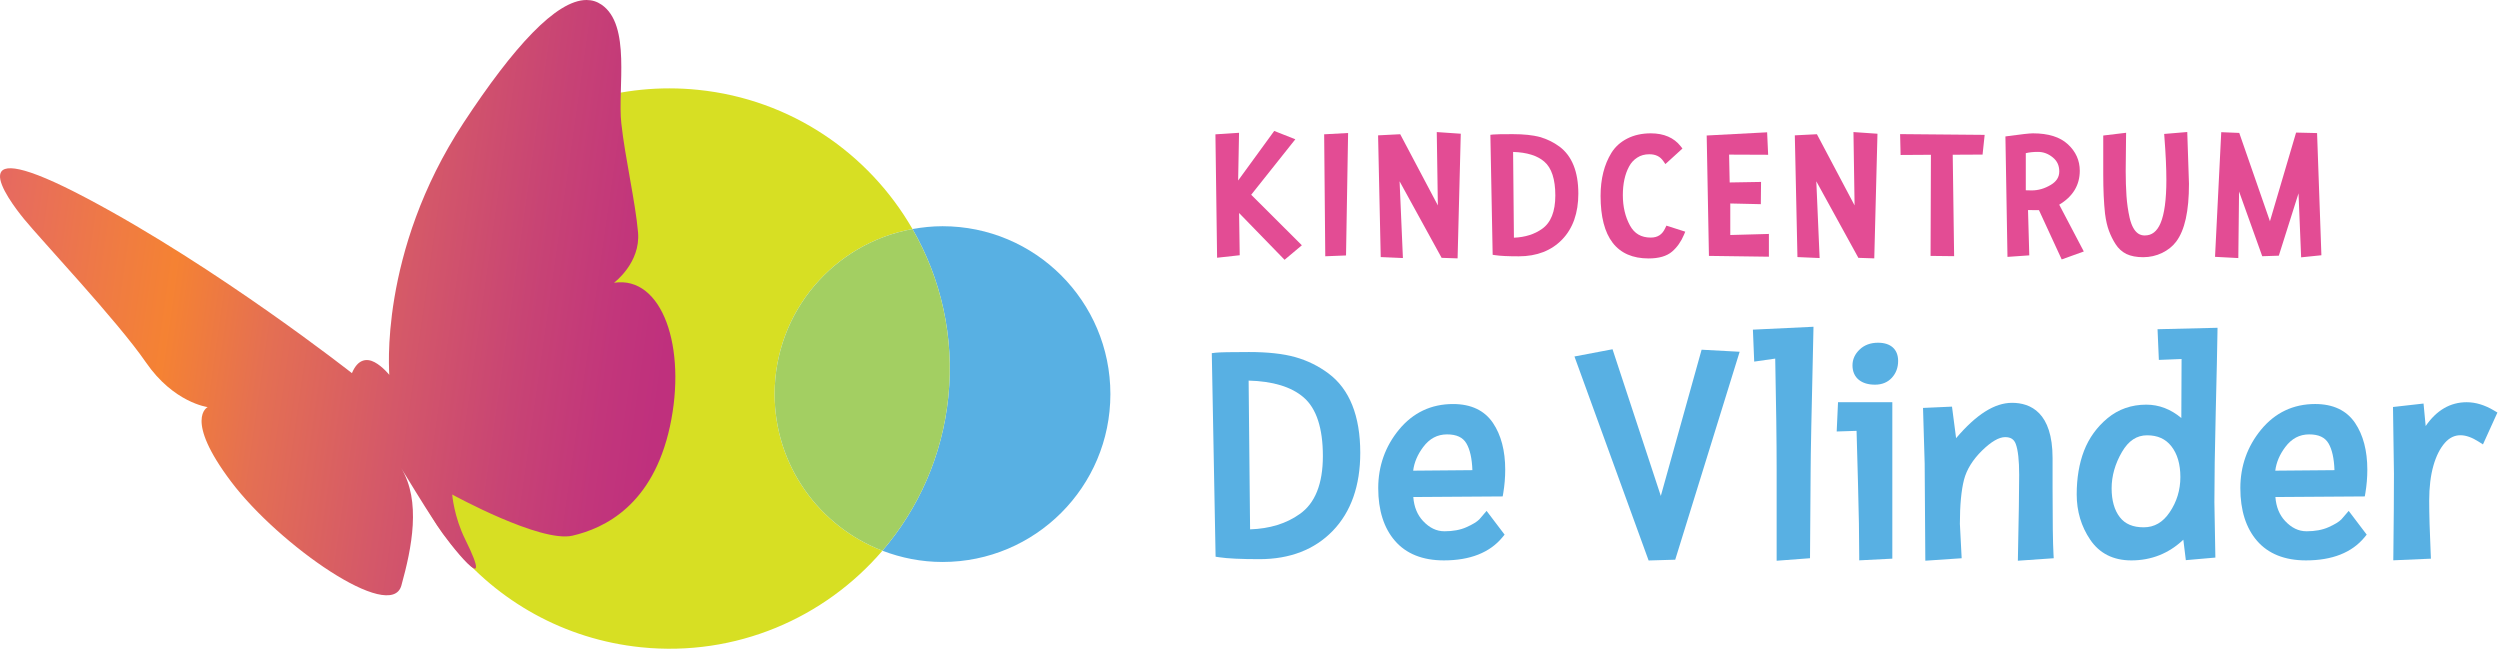 <?xml version="1.0" encoding="utf-8"?>
<!-- Generator: Adobe Illustrator 14.0.0, SVG Export Plug-In  -->
<!DOCTYPE svg PUBLIC "-//W3C//DTD SVG 1.1//EN" "http://www.w3.org/Graphics/SVG/1.1/DTD/svg11.dtd">
<svg version="1.1"
	 xmlns="http://www.w3.org/2000/svg" xmlns:xlink="http://www.w3.org/1999/xlink" xmlns:a="http://ns.adobe.com/AdobeSVGViewerExtensions/3.0/"
	 x="0px" y="0px" width="316px" height="82px" viewBox="0 0 316 82" enable-background="new 0 0 316 82" xml:space="preserve">
<defs>
</defs>
<path fill="#58B0E3" d="M119.134,28.594c-1.296,0-2.561,0.135-3.793,0.357c3.578,6.215,5.314,13.565,4.527,21.242
	c-0.765,7.455-3.793,14.129-8.329,19.418c2.361,0.904,4.915,1.422,7.595,1.422c11.722,0,21.219-9.498,21.219-21.219
	C140.353,38.095,130.855,28.594,119.134,28.594"/>
<path fill="#D7DF23" d="M97.913,49.814c0-10.423,7.521-19.071,17.428-20.863c-5.486-9.528-15.313-16.386-27.091-17.594
	C68.793,9.361,51.402,23.52,49.409,42.972c-1.992,19.456,12.163,36.845,31.62,38.843c12,1.225,23.209-3.695,30.509-12.205
	C103.575,66.551,97.913,58.854,97.913,49.814"/>
<path fill="#A3CF62" d="M115.341,28.951c-9.906,1.792-17.428,10.44-17.428,20.865c0,9.037,5.663,16.734,13.627,19.795
	c4.535-5.289,7.563-11.963,8.328-19.418C120.655,42.518,118.919,35.167,115.341,28.951"/>
<linearGradient id="SVGID_1_" gradientUnits="userSpaceOnUse" x1="-239.617" y1="347.566" x2="-238.632" y2="347.566" gradientTransform="matrix(106.016 14.9 14.9 -106.016 20205.713 40444.234)">
	<stop  offset="0" style="stop-color:#DB4D7A"/>
	<stop  offset="0.001" style="stop-color:#DB4D7A"/>
	<stop  offset="0.192" style="stop-color:#E76C5D"/>
	<stop  offset="0.327" style="stop-color:#F07C41"/>
	<stop  offset="0.393" style="stop-color:#F58233"/>
	<stop  offset="0.518" style="stop-color:#E46F53"/>
	<stop  offset="0.679" style="stop-color:#D45869"/>
	<stop  offset="0.818" style="stop-color:#C84474"/>
	<stop  offset="0.927" style="stop-color:#C2367B"/>
	<stop  offset="0.994" style="stop-color:#BF307D"/>
	<stop  offset="1" style="stop-color:#BF307D"/>
</linearGradient>
<path fill="url(#SVGID_1_)" d="M77.61,35.742c0,0,3.372-2.504,3.039-6.361c-0.331-3.85-1.633-9.385-2.115-13.801
	c-0.483-4.408,1.275-12.434-2.514-15C75.446,0.189,74.815,0,74.134,0c-3.807,0-9.218,5.902-15.536,15.514
	C47.794,31.953,49.22,47.396,49.22,47.396s-0.851-1.078-1.887-1.623c-0.975-0.508-2.11-0.395-2.848,1.393
	c0,0-16.944-13.336-33.494-22.098c-16.55-8.76-10.078,0.008-7.953,2.615c2.119,2.605,11.857,12.951,15.385,18.09
	c3.524,5.139,7.828,5.684,7.828,5.684s-3.054,1.451,2.979,9.445c6.036,7.99,20.187,17.85,21.505,13.105
	c1.315-4.744,2.523-10.668-0.032-14.854c3.107,5.092,3.347,5.396,4.542,7.258c1.447,2.242,7.624,9.979,3.563,1.777
	c-1.437-2.9-1.648-5.682-1.648-5.682s11.158,6.137,15.198,5.203c4.043-0.936,10.156-3.84,12.321-13.797
	C86.841,43.955,83.73,34.813,77.61,35.742z"/>
<polygon fill="#E34C94" points="163.73,17.604 161.062,16.552 156.501,22.815 156.615,16.786 153.63,16.979 153.841,32.578 
	156.701,32.262 156.621,26.924 162.369,32.838 164.554,31.003 158.151,24.617 "/>
<polygon fill="#E34C94" points="167.514,32.392 170.138,32.29 170.4,16.811 167.374,16.975 "/>
<polygon fill="#E34C94" points="181.745,25.963 176.986,16.966 174.19,17.108 174.524,32.494 177.328,32.616 176.908,22.918 
	182.222,32.591 184.24,32.658 184.642,16.902 181.607,16.693 "/>
<path fill="#E34C94" d="M197.125,18.536c-0.748-0.552-1.584-0.961-2.48-1.217c-0.889-0.24-2.041-0.363-3.432-0.363
	c-1.355,0-2.184,0.014-2.463,0.045l-0.367,0.039l0.289,15.167l0.338,0.049c0.611,0.095,1.613,0.142,2.973,0.142
	c2.27,0,4.113-0.715,5.473-2.124c1.357-1.403,2.045-3.356,2.045-5.804C199.5,21.71,198.701,19.714,197.125,18.536 M196.593,24.707
	c0,2.027-0.566,3.449-1.682,4.226c-0.949,0.68-2.143,1.054-3.551,1.113l-0.104-10.841c1.736,0.053,3.063,0.463,3.939,1.222
	C196.125,21.221,196.593,22.661,196.593,24.707"/>
<path fill="#E34C94" d="M210.482,28.842c-0.373,0.811-0.955,1.188-1.826,1.188c-1.209,0-2.068-0.5-2.629-1.53
	c-0.598-1.093-0.9-2.38-0.9-3.829c0-1.439,0.264-2.66,0.789-3.625c0.254-0.478,0.594-0.847,1.039-1.128
	c0.426-0.282,0.938-0.419,1.523-0.419c0.785,0,1.361,0.274,1.766,0.864l0.262,0.377l2.154-1.963l-0.23-0.299
	c-0.844-1.068-2.113-1.624-3.773-1.624c-1.131,0-2.129,0.229-2.975,0.661c-0.857,0.439-1.529,1.044-2,1.809
	c-0.908,1.47-1.369,3.292-1.369,5.439c0,5.246,2.041,7.905,6.072,7.905c1.297,0,2.293-0.289,2.965-0.864
	c0.639-0.551,1.141-1.263,1.498-2.117l0.168-0.403l-2.383-0.763L210.482,28.842z"/>
<polygon fill="#E34C94" points="218.707,25.72 222.568,25.808 222.597,22.996 218.632,23.063 218.558,19.543 223.494,19.564 
	223.365,16.724 215.726,17.127 216.009,32.345 223.589,32.448 223.589,29.57 218.707,29.705 "/>
<polygon fill="#E34C94" points="234.419,25.962 229.658,16.966 226.865,17.107 227.197,32.494 230,32.616 229.582,22.918 
	234.898,32.591 236.908,32.658 237.312,16.903 234.277,16.693 "/>
<polygon fill="#E34C94" points="240.236,19.589 244.068,19.565 244.023,32.346 247.001,32.38 246.824,19.559 250.597,19.539 
	250.861,17.047 240.173,16.952 "/>
<path fill="#E34C94" d="M262.884,21.581c0-1.303-0.51-2.431-1.508-3.347c-0.994-0.921-2.475-1.38-4.408-1.38
	c-0.459,0-1.484,0.122-3.131,0.345l-0.352,0.048l0.26,15.224l2.756-0.193l-0.16-5.726l1.385,0.014l2.873,6.227l2.793-1.006
	l-3.107-5.916C262.009,24.848,262.884,23.399,262.884,21.581 M260.292,21.668c0,0.715-0.35,1.267-1.066,1.698
	c-0.789,0.47-1.58,0.702-2.414,0.702c-0.281,0-0.529-0.005-0.752-0.017v-4.69c0.424-0.108,0.941-0.162,1.541-0.162
	c0.689,0,1.307,0.231,1.881,0.705C260.029,20.354,260.292,20.926,260.292,21.668"/>
<path fill="#E34C94" d="M273.552,16.93l0.029,0.399c0.164,2.104,0.248,3.922,0.248,5.424c0,2.474-0.248,4.308-0.736,5.456
	c-0.445,1.043-1.094,1.552-1.979,1.552c-0.35,0-1.42,0-1.936-2.263c-0.188-0.847-0.322-1.76-0.389-2.715
	c-0.066-0.984-0.1-2.043-0.1-3.16c0-1.146,0.016-2.598,0.045-4.382l0.008-0.458l-2.891,0.347v4.945c0,1.911,0.076,3.567,0.225,4.931
	c0.113,0.872,0.277,1.585,0.5,2.179c0.219,0.589,0.498,1.152,0.83,1.669c0.352,0.557,0.816,0.979,1.383,1.255
	c0.557,0.266,1.268,0.401,2.111,0.401c0.842,0,1.645-0.181,2.387-0.537c0.744-0.362,1.342-0.844,1.785-1.434
	c1.086-1.454,1.615-3.841,1.615-7.302l-0.217-6.549L273.552,16.93z"/>
<polygon fill="#E34C94" points="292.878,16.82 290.226,16.757 286.921,27.965 283.041,16.801 280.765,16.708 279.98,32.464 
	282.923,32.619 283.017,24.205 285.947,32.386 288.042,32.319 290.533,24.436 290.863,32.527 293.425,32.264 "/>
<path fill="#58B0E3" d="M167.916,47.201c-1.26-0.94-2.676-1.635-4.202-2.064c-1.513-0.424-3.477-0.641-5.841-0.641
	c-2.301,0-3.723,0.029-4.197,0.083l-0.506,0.06l0.481,25.729l0.467,0.072c1.041,0.156,2.745,0.238,5.072,0.238
	c3.858,0,6.979-1.207,9.28-3.59c2.298-2.383,3.467-5.697,3.467-9.848C171.937,52.566,170.584,49.186,167.916,47.201 M167.212,57.645
	c0,3.512-0.986,5.979-2.936,7.334c-1.678,1.201-3.78,1.848-6.265,1.932l-0.184-18.803c3.072,0.078,5.407,0.789,6.948,2.119
	C166.392,51.615,167.212,54.111,167.212,57.645"/>
<path fill="#58B0E3" d="M190.019,62.283c0.16-0.961,0.24-1.943,0.24-2.914c0-2.398-0.521-4.385-1.547-5.906
	c-1.072-1.588-2.771-2.393-5.049-2.393c-2.766,0-5.064,1.092-6.834,3.242c-1.74,2.115-2.621,4.604-2.621,7.393
	c0,2.795,0.711,5.035,2.11,6.65c1.416,1.645,3.497,2.479,6.185,2.479c3.309,0,5.797-0.979,7.395-2.91l0.283-0.346l-2.277-3
	l-0.926,1.08c-0.307,0.307-0.854,0.639-1.631,0.984c-0.758,0.34-1.689,0.512-2.764,0.512c-1.009,0-1.896-0.428-2.719-1.309
	c-0.72-0.77-1.129-1.781-1.224-3.02l11.3-0.076L190.019,62.283z M179.885,56.514c0.808-1.082,1.792-1.607,3.022-1.607
	c1.201,0,2.004,0.375,2.451,1.148c0.449,0.768,0.701,1.902,0.752,3.373l-7.486,0.064C178.753,58.461,179.175,57.461,179.885,56.514"
	/>
<polygon fill="#58B0E3" points="209.927,62.686 203.824,44.146 199.011,45.059 208.384,70.844 211.748,70.746 219.892,44.462 
	215.083,44.203 "/>
<path fill="#58B0E3" d="M221.732,45.707l2.656-0.38c0.117,5.733,0.18,10.444,0.18,14.003v11.547l4.217-0.318l0.08-11.154
	c0-1.666,0.113-7.393,0.348-17.498l0.012-0.605l-7.658,0.365L221.732,45.707z"/>
<path fill="#58B0E3" d="M232.158,54.539l2.512-0.08c0.031,1.363,0.092,3.592,0.182,6.682c0.104,3.678,0.154,6.648,0.154,9.092v0.594
	l4.184-0.213V50.84h-6.863L232.158,54.539z"/>
<path fill="#58B0E3" d="M237.386,43.32c-0.947,0-1.729,0.288-2.32,0.853c-0.605,0.57-0.912,1.247-0.912,2.012
	c0,0.774,0.279,1.407,0.811,1.833c0.5,0.4,1.186,0.605,2.033,0.605c0.885,0,1.605-0.295,2.137-0.878
	c0.521-0.569,0.789-1.281,0.789-2.122C239.923,44.16,238.996,43.32,237.386,43.32"/>
<path fill="#58B0E3" d="M259.445,61.688v-3.789c0-5.771-2.789-6.982-5.125-6.982c-2.197,0-4.516,1.463-7.068,4.467l-0.52-3.986
	l-3.662,0.164l0.209,7.031c0,1.473,0.025,5.365,0.078,11.684l0.006,0.596l4.592-0.311l-0.225-4.35c0-2.367,0.178-4.246,0.523-5.582
	c0.336-1.285,1.104-2.523,2.283-3.682c1.152-1.125,2.133-1.695,2.914-1.695c0.705,0,1.123,0.27,1.346,0.869
	c0.283,0.762,0.428,2.068,0.428,3.885c0,1.93-0.051,5.379-0.154,10.254l-0.012,0.613l4.533-0.313l-0.031-0.557
	C259.484,68.672,259.445,65.875,259.445,61.688"/>
<path fill="#58B0E3" d="M272.88,45.492l2.871-0.113l-0.031,7.457c-1.338-1.119-2.822-1.688-4.43-1.688
	c-1.875,0-3.525,0.576-4.902,1.717c-1.342,1.113-2.34,2.5-2.967,4.115c-0.613,1.592-0.926,3.445-0.926,5.518
	c0,2.121,0.572,4.043,1.701,5.709c1.172,1.742,2.922,2.627,5.201,2.627c2.541,0,4.748-0.881,6.576-2.617l0.316,2.586l3.734-0.326
	l-0.125-7.01c0-2.887,0.055-6.707,0.17-11.354c0.119-4.721,0.188-8.086,0.219-10.096l0.008-0.586l-7.582,0.182L272.88,45.492z
	 M270.962,66.652c-1.363,0-2.35-0.418-3.012-1.273c-0.691-0.885-1.041-2.115-1.041-3.652c0-1.563,0.439-3.113,1.311-4.607
	c0.828-1.414,1.863-2.098,3.172-2.098c1.332,0,2.338,0.453,3.07,1.387c0.756,0.963,1.137,2.271,1.137,3.887
	c0,1.635-0.453,3.135-1.354,4.457C273.384,66.029,272.31,66.652,270.962,66.652"/>
<path fill="#58B0E3" d="M298.99,62.283c0.158-0.961,0.24-1.943,0.24-2.914c0-2.398-0.521-4.385-1.547-5.906
	c-1.074-1.588-2.771-2.395-5.047-2.395c-2.768,0-5.066,1.094-6.836,3.244c-1.738,2.115-2.621,4.604-2.621,7.393
	c0,2.797,0.709,5.035,2.105,6.65c1.42,1.645,3.502,2.479,6.189,2.479c3.311,0,5.797-0.979,7.395-2.91l0.283-0.346l-2.275-3
	l-0.934,1.082c-0.303,0.305-0.848,0.637-1.625,0.982c-0.76,0.34-1.689,0.512-2.764,0.512c-1.012,0-1.9-0.428-2.723-1.309
	c-0.717-0.77-1.127-1.781-1.219-3.02l11.299-0.076L298.99,62.283z M288.853,56.514c0.811-1.082,1.799-1.607,3.027-1.607
	c1.201,0,2.002,0.375,2.451,1.148c0.447,0.766,0.695,1.9,0.746,3.373l-7.484,0.064C287.724,58.457,288.144,57.459,288.853,56.514"/>
<path fill="#58B0E3" d="M315.238,51.885c-1.16-0.693-2.324-1.045-3.453-1.045c-2.068,0-3.807,1.012-5.18,3.012l-0.27-2.844
	l-3.861,0.436l0.121,8.428c0,2.715-0.025,6.199-0.076,10.355l-0.008,0.596l4.758-0.207l-0.025-0.564
	c-0.127-2.787-0.193-5.066-0.193-6.779c0-1.695,0.18-3.182,0.535-4.426c0.348-1.213,0.836-2.18,1.449-2.875
	c1.164-1.32,2.645-1.182,4.262-0.148l0.549,0.348l1.828-4.027L315.238,51.885z"/>
</svg>
